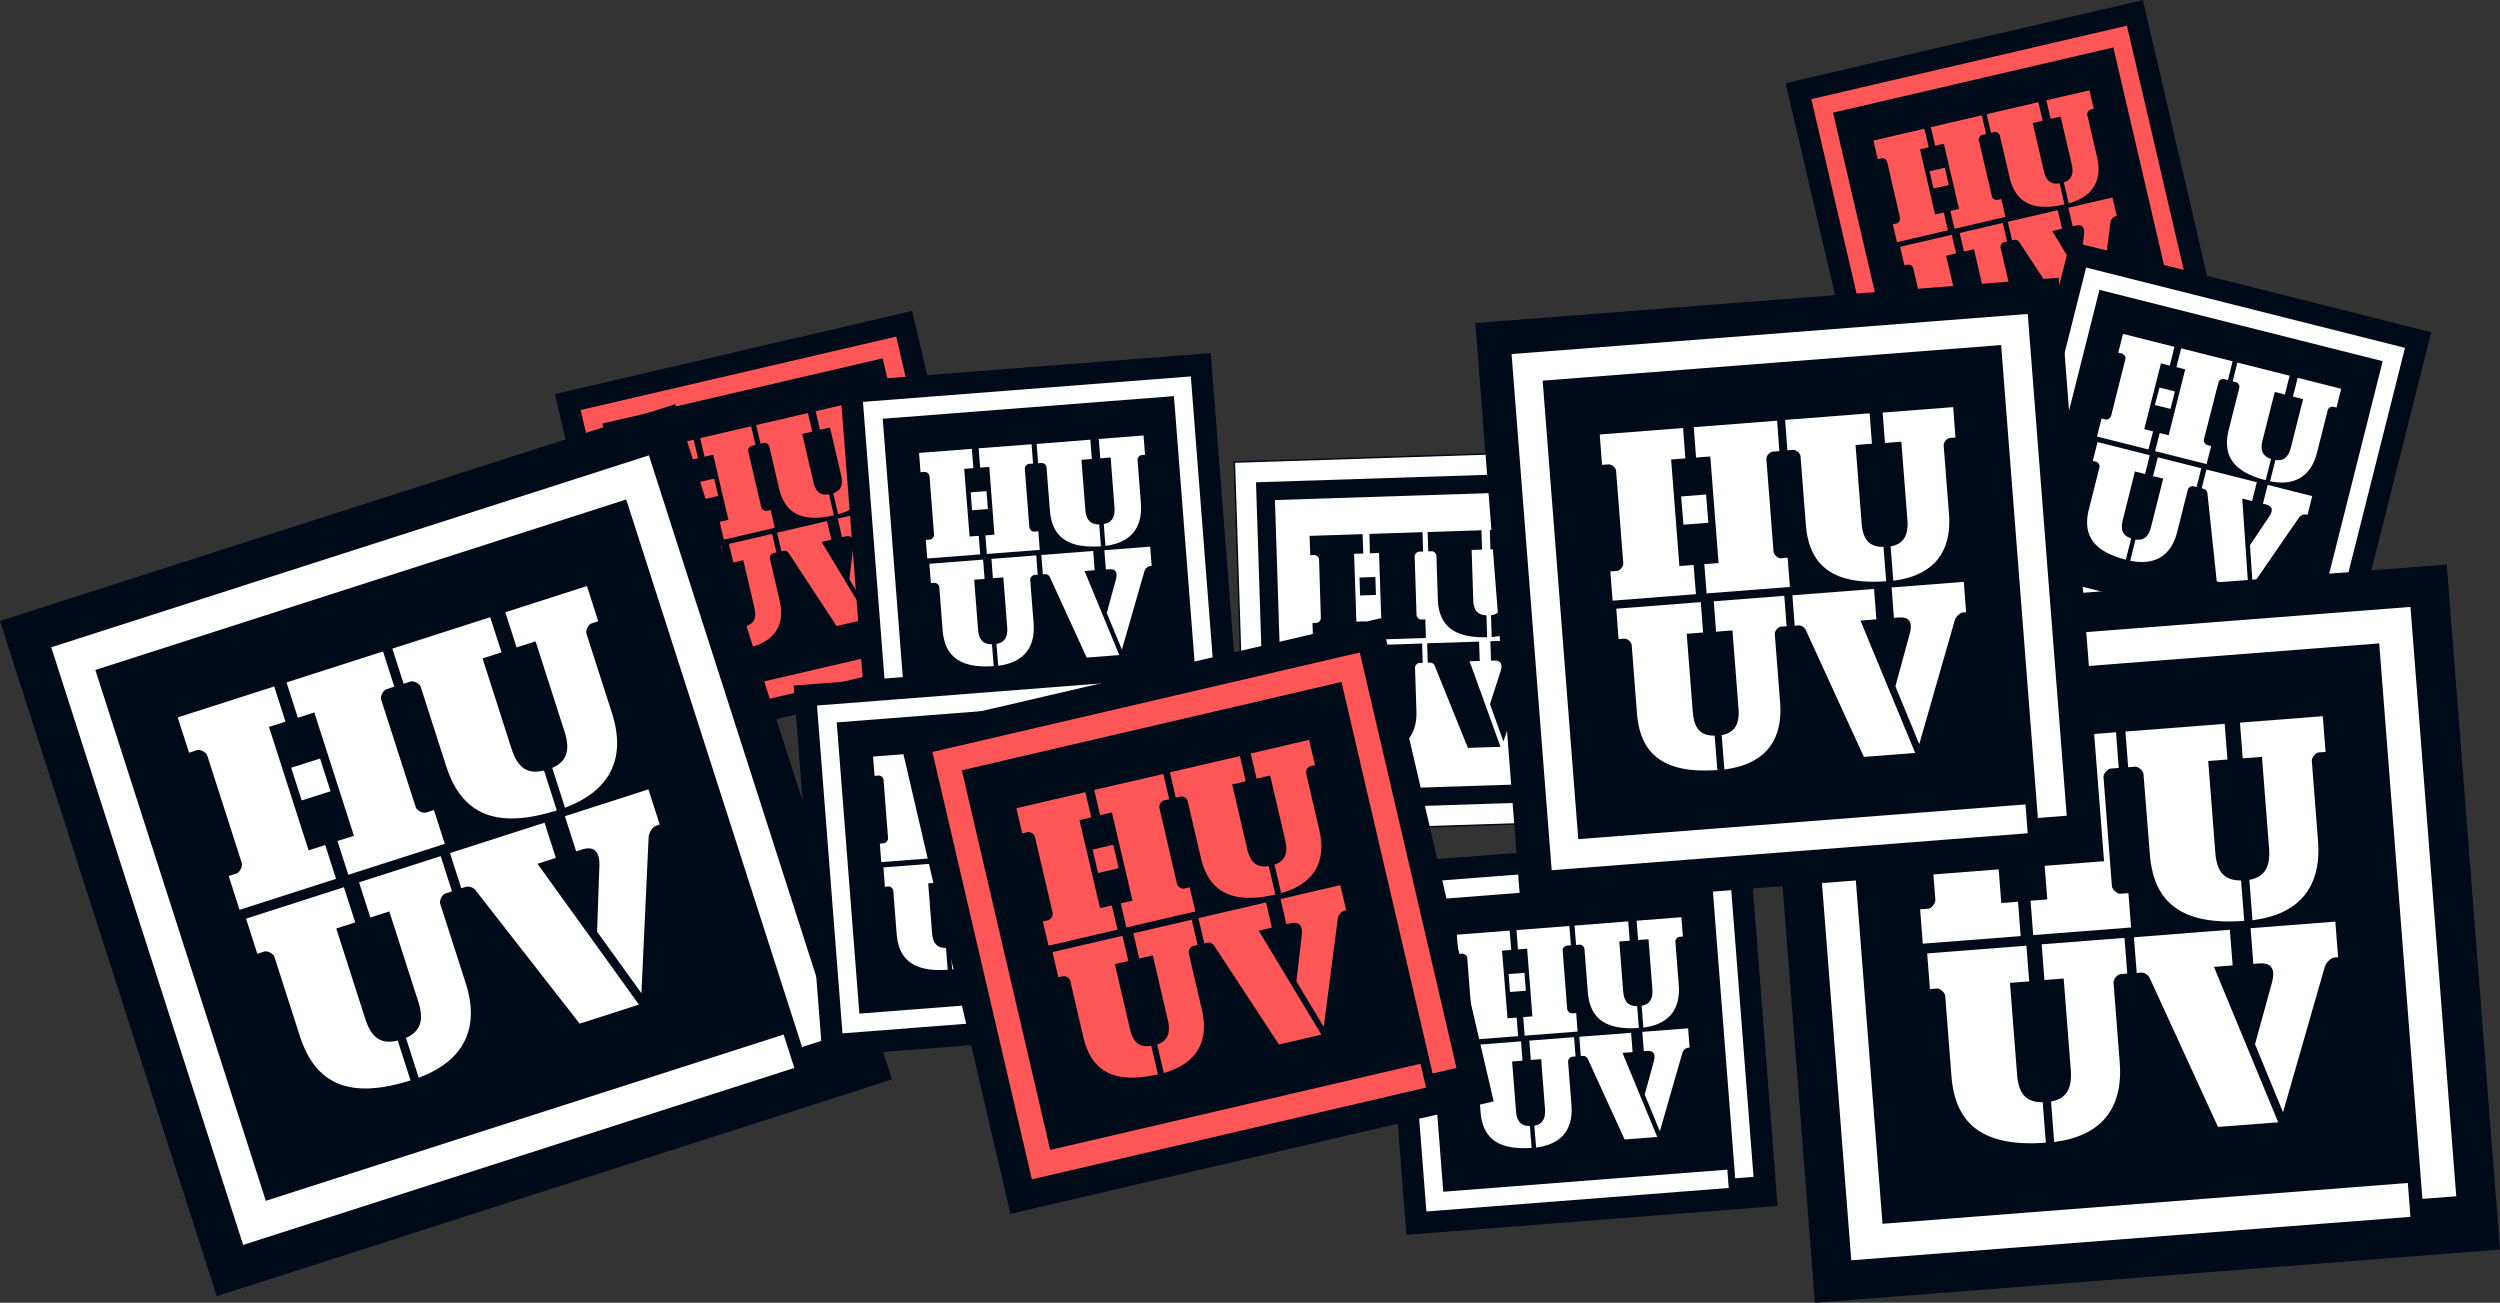 <svg id="Layer_1" data-name="Layer 1" xmlns="http://www.w3.org/2000/svg" viewBox="0 0 1091.69 568.86"><rect x="0" y="0" width="1091.69" height="568.86" fill="#333333" stroke="none"/><defs><style>.cls-1,.cls-4,.cls-5{fill:#000b1a;}.cls-1,.cls-3,.cls-5{stroke:#000b1a;stroke-miterlimit:10;}.cls-1{stroke-width:0.65px;}.cls-2{fill:#ff5757;}.cls-3,.cls-6{fill:#fff;}.cls-3,.cls-5{stroke-width:0.66px;}</style></defs><title>Huuv_www_visut_tekn</title><rect class="cls-1" x="258.73" y="152.16" width="159.51" height="159.51" transform="translate(-43.76 82.76) rotate(-13.1)"/><polygon class="cls-2" points="412.71 287.27 285.62 316.85 253.56 179.05 391.35 146.98 422.52 280.93 414.83 282.72 385.45 156.47 263.04 184.95 291.53 307.36 410.92 279.57 412.71 287.27"/><path class="cls-2" d="M307.61,229.42l3.8-.88,1.81,7.79L291,241.51l-1.81-7.79,1.84-.43a2.36,2.36,0,0,0,1.35-2.25l-5.78-24.84a2.29,2.29,0,0,0-2.19-1.36l-1.84.43-1.89-8.11L302.91,192l1.89,8.11L301,201Zm-2.39-18.88,6.65-1.55,1.76,7.54L307,218.08ZM318.07,227l-6.62-28.45-3.8.88-1.89-8.11L328,186.13l1.89,8.11-1.84.43a2.29,2.29,0,0,0-1.36,2.19l5.78,24.84a2.36,2.36,0,0,0,2.2,1.42l1.84-.43,1.81,7.79-22.24,5.18-1.81-7.79Z"/><path class="cls-2" d="M362,215.84l2.14,9.19c-13.83,3.15-21.41-.7-24-12l-4.26-18.31a2.29,2.29,0,0,0-2.19-1.36l-1.58.37-1.89-8.11,22.56-5.25,1.89,8.11-4.37,1,4.85,20.85C356.13,214.86,358.23,216.44,362,215.84Zm4,8.75-2.14-9.19c3.35-1.11,4.43-3.64,3.44-7.88l-4.85-20.85-4.37,1-1.89-8.11L375,175.19l1.89,8.11-1.58.37a2.3,2.3,0,0,0-1.3,2.17l4.26,18.31C380.74,214.67,376.41,221.63,366,224.58Z"/><path class="cls-2" d="M324.12,273.79l2.14,9.19c-13.83,3.15-21.41-.7-24-12L298,252.69a2.29,2.29,0,0,0-2.19-1.36l-1.58.37-1.89-8.11,22.56-5.25,1.89,8.11-4.37,1,4.85,20.85C318.28,272.81,320.38,274.39,324.12,273.79Zm4,8.75L326,273.35c3.35-1.11,4.43-3.64,3.44-7.88l-4.85-20.85-4.37,1-1.89-8.11,18.82-4.38,1.89,8.11-1.58.37a2.3,2.3,0,0,0-1.3,2.17l4.26,18.31C342.89,272.63,338.56,279.58,328.16,282.54Z"/><path class="cls-2" d="M344.39,241.48a2.25,2.25,0,0,0-2.16-1l-1,.24-1.89-8.11,21.8-5.07,1.89,8.11-4.25,1L379,270.17l-13.69,3.19Zm35.35,26.18L370.92,253l1.69-14.56c0.43-3.31-.66-4.86-3.64-4.16l-1.27.29-1.89-8.11L385.08,222l1.89,8.11-0.76.18a3.24,3.24,0,0,0-2,2.46Z"/><rect class="cls-3" x="541.6" y="199.1" width="161.89" height="161.89" transform="translate(-8.73 20.27) rotate(-1.85)"/><polygon class="cls-4" points="685.47 349.84 553.11 354.12 548.46 210.6 691.98 205.96 696.49 345.47 688.48 345.73 684.23 214.24 556.74 218.36 560.86 345.84 685.21 341.82 685.47 349.84"/><path class="cls-4" d="M592.3,271.45l4-.13,0.26,8.12-23.17.75-0.26-8.12L575,272a2.4,2.4,0,0,0,1.79-2L576,244.16a2.32,2.32,0,0,0-1.91-1.79l-1.91.06L571.86,234l23.17-.75,0.27,8.45-4,.13Zm1.36-19.27,6.93-.22,0.25,7.85-6.93.22Zm9.53,18.92-1-29.63-4,.13L598,233.14l23.17-.75,0.27,8.45-1.91.06a2.32,2.32,0,0,0-1.79,1.91l0.84,25.87a2.4,2.4,0,0,0,1.91,1.85l1.91-.06,0.26,8.12-23.17.75-0.26-8.12Z"/><path class="cls-4" d="M649.1,268.69l0.31,9.57c-14.39.4-21.17-4.93-21.55-16.68l-0.62-19.07a2.32,2.32,0,0,0-1.91-1.79l-1.65.05-0.27-8.45,23.5-.76,0.27,8.45-4.55.15,0.7,21.71C643.48,266.55,645.26,268.55,649.1,268.69Zm2.29,9.51-0.31-9.57c3.55-.45,5.13-2.74,5-7.16l-0.7-21.71-4.55.15-0.27-8.45,19.6-.63,0.27,8.45-1.65.05a2.33,2.33,0,0,0-1.72,1.91l0.62,19.07C668,271.24,662.33,277.31,651.39,278.19Z"/><path class="cls-4" d="M599.95,318.88l0.31,9.57c-14.39.4-21.17-4.93-21.55-16.68l-0.62-19.07a2.32,2.32,0,0,0-1.91-1.79l-1.65.05-0.27-8.45,23.5-.76L598,290.2l-4.55.15,0.7,21.71C594.33,316.75,596.11,318.74,599.95,318.88Zm2.29,9.51-0.31-9.57c3.55-.45,5.13-2.74,5-7.16l-0.7-21.71-4.55.15-0.27-8.45L621,281l0.27,8.45-1.65.05a2.33,2.33,0,0,0-1.72,1.91l0.62,19.07C618.86,321.44,613.18,327.51,602.24,328.39Z"/><path class="cls-4" d="M626.52,290.74a2.28,2.28,0,0,0-2-1.39l-1.06,0-0.27-8.45,22.7-.73,0.27,8.45-4.42.14,13.5,37.36-14.26.46Zm30,33.06-5.88-16.33,4.56-14.15c1.09-3.21.3-5-2.8-4.86l-1.32,0L650.82,280l20.06-.65,0.27,8.45-0.79,0a3.29,3.29,0,0,0-2.44,2.06Z"/><rect class="cls-5" x="373.04" y="160.56" width="161.89" height="161.89" transform="translate(-17.34 35.88) rotate(-4.44)"/><polygon class="cls-6" points="520 308.39 387.96 318.65 376.84 175.49 520 164.37 530.81 303.53 522.82 304.15 512.63 172.98 385.46 182.86 395.34 310.03 519.38 300.4 520 308.39"/><path class="cls-6" d="M423.39,234.29l4-.31,0.63,8.1-23.11,1.79-0.63-8.1,1.91-.15a2.4,2.4,0,0,0,1.7-2.05l-2-25.81a2.32,2.32,0,0,0-2-1.7l-1.91.15-0.65-8.43L424.39,196l0.65,8.43-4,.31ZM423.87,215l6.91-.54,0.61,7.83-6.91.54Zm10.38,18.47L432,203.88l-4,.31-0.65-8.43L450.46,194l0.65,8.43-1.91.15a2.32,2.32,0,0,0-1.7,2l2,25.81a2.4,2.4,0,0,0,2,1.77l1.91-.15,0.63,8.1-23.11,1.79-0.63-8.1Z"/><path class="cls-6" d="M480,229l0.74,9.55c-14.36,1-21.37-4-22.28-15.69l-1.48-19a2.32,2.32,0,0,0-2-1.7l-1.65.13-0.65-8.43L476.13,192l0.65,8.43-4.54.35,1.68,21.66C474.29,227.09,476.16,229,480,229Zm2.72,9.39L482,228.81c3.53-.61,5-3,4.66-7.38L485,199.77l-4.54.35-0.65-8.43,19.55-1.52L500,198.6l-1.65.13a2.33,2.33,0,0,0-1.63,2l1.48,19C499,230.67,493.6,237,482.72,238.36Z"/><path class="cls-6" d="M433.17,281.33l0.74,9.55c-14.36,1-21.37-4-22.28-15.69l-1.48-19a2.32,2.32,0,0,0-2-1.7l-1.65.13-0.65-8.43,23.44-1.82,0.65,8.43-4.54.35,1.68,21.66C427.46,279.46,429.33,281.36,433.17,281.33Zm2.72,9.39-0.74-9.55c3.53-.61,5-3,4.66-7.38l-1.68-21.66-4.54.35-0.65-8.43,19.55-1.52,0.65,8.43-1.65.13a2.33,2.33,0,0,0-1.63,2l1.48,19C452.17,283,446.77,289.35,435.88,290.72Z"/><path class="cls-6" d="M458.44,252a2.28,2.28,0,0,0-2-1.3l-1.05.08-0.65-8.43,22.65-1.76L478,249l-4.41.34,15.17,36.71-14.22,1.1Zm31.47,31.67-6.61-16,3.92-14.35c0.94-3.25.08-5-3-4.73l-1.32.1-0.65-8.43,20-1.55,0.65,8.43-0.79.06a3.29,3.29,0,0,0-2.35,2.17Z"/><rect class="cls-5" x="40.26" y="216.73" width="309.02" height="309.02" transform="translate(-104.18 77.33) rotate(-17.8)"/><polygon class="cls-6" points="346.87 466.33 106.18 543.62 22.38 282.65 283.35 198.85 364.81 452.54 350.24 457.21 273.46 218.1 41.63 292.55 116.08 524.37 342.19 451.76 346.87 466.33"/><path class="cls-6" d="M134.76,371.33L142,369l4.74,14.76-42.13,13.53-4.74-14.76,3.48-1.12c1.44-.46,2.67-3.24,2.24-4.56l-15.11-47c-0.42-1.32-3-2.74-4.44-2.28l-3.48,1.12L77.6,313.29l42.13-13.53,4.93,15.36-7.2,2.31Zm-7.61-36.08,12.6-4,4.59,14.28-12.6,4ZM154.56,365l-17.3-53.89-7.2,2.31L125.12,298l42.13-13.53,4.93,15.36L168.7,301c-1.44.46-2.71,3.12-2.28,4.44l15.11,47c0.42,1.32,3,2.86,4.48,2.4l3.48-1.12,4.74,14.76L152.1,382l-4.74-14.76Z"/><path class="cls-6" d="M237.55,336.47l5.59,17.4c-26.2,8.28-41.44,2.05-48.3-19.31L183.7,299.88c-0.42-1.32-3-2.74-4.44-2.28l-3,1-4.93-15.36,42.73-13.72L219,284.84l-8.28,2.66L223.38,327C226.12,335.5,230.44,338.22,237.55,336.47Zm9.19,16.25-5.59-17.4c6.29-2.68,8-7.73,5.4-15.77l-12.68-39.49-8.28,2.66-4.93-15.36,35.64-11.45,4.93,15.36-3,1c-1.32.42-2.58,3.08-2.16,4.4l11.14,34.68C273.61,331.24,266.35,345.35,246.74,352.71Z"/><path class="cls-6" d="M173.67,454.38l5.59,17.4c-26.2,8.28-41.44,2.05-48.3-19.31l-11.14-34.68c-0.42-1.32-3-2.74-4.44-2.28l-3,1-4.93-15.36,42.73-13.72,4.93,15.36-8.28,2.66,12.68,39.49C162.24,453.42,166.56,456.14,173.67,454.38Zm9.19,16.25-5.59-17.4c6.29-2.68,8-7.73,5.4-15.77L170,398l-8.28,2.66-4.93-15.36,35.65-11.45,4.93,15.36-3,1c-1.32.42-2.59,3.08-2.16,4.4l11.14,34.68C209.73,449.16,202.48,463.27,182.86,470.63Z"/><path class="cls-6" d="M207.68,388.78a4.36,4.36,0,0,0-4.33-1.52l-1.92.62-4.93-15.36,41.29-13.26,4.93,15.36-8,2.58L279,438.68,253.12,447Zm72.41,44.93-19.36-26.88,1-28.37C262,372,259.64,369.19,254,371l-2.4.77-4.93-15.36,36.48-11.72,4.93,15.36-1.44.46c-1.68.54-3.26,3-3.4,5.06Z"/><rect class="cls-5" x="352.96" y="293.15" width="161.89" height="161.89" transform="translate(-27.67 34.72) rotate(-4.44)"/><polygon class="cls-6" points="499.92 440.98 367.89 451.24 356.77 308.08 499.93 296.96 510.74 436.12 502.74 436.74 492.55 305.57 365.38 315.45 375.26 442.62 499.3 432.99 499.92 440.98"/><path class="cls-6" d="M403.31,366.88l4-.31,0.63,8.1-23.11,1.79-0.63-8.1,1.91-.15a2.4,2.4,0,0,0,1.7-2.05l-2-25.81a2.32,2.32,0,0,0-2-1.7l-1.91.15-0.65-8.43,23.11-1.79L405,337l-4,.31Zm0.49-19.31,6.91-.54,0.61,7.83-6.91.54ZM414.17,366l-2.3-29.56-4,.31-0.65-8.43,23.11-1.79L431,335l-1.91.15a2.32,2.32,0,0,0-1.7,2l2,25.81a2.4,2.4,0,0,0,2,1.77l1.91-.15,0.63,8.1-23.11,1.79-0.63-8.1Z"/><path class="cls-6" d="M459.92,361.56l0.74,9.55c-14.36,1-21.37-4-22.28-15.69l-1.48-19a2.32,2.32,0,0,0-2-1.7l-1.65.13-0.65-8.43,23.44-1.82,0.65,8.43-4.54.35L453.85,355C454.21,359.68,456.08,361.59,459.92,361.56Zm2.72,9.39-0.74-9.55c3.53-.61,5-3,4.66-7.38l-1.68-21.66-4.54.35-0.65-8.43,19.55-1.52,0.65,8.43-1.65.13a2.33,2.33,0,0,0-1.63,2l1.48,19C478.93,363.26,473.53,369.57,462.64,370.95Z"/><path class="cls-6" d="M413.09,413.92l0.74,9.55c-14.36,1-21.37-4-22.28-15.69l-1.48-19a2.32,2.32,0,0,0-2-1.7l-1.65.13-0.65-8.43,23.44-1.82,0.65,8.43-4.54.35L407,407.37C407.38,412,409.25,414,413.09,413.92Zm2.72,9.39-0.74-9.55c3.53-.61,5-3,4.66-7.38L418,384.73l-4.54.35-0.65-8.43,19.55-1.52,0.65,8.43-1.65.13a2.33,2.33,0,0,0-1.63,2l1.48,19C432.1,415.62,426.69,421.94,415.81,423.32Z"/><path class="cls-6" d="M438.37,384.6a2.28,2.28,0,0,0-2-1.3l-1.05.08L434.64,375l22.65-1.76,0.65,8.43-4.41.34,15.17,36.71-14.22,1.1Zm31.47,31.67-6.61-16,3.92-14.35c0.94-3.25.08-5-3-4.73l-1.32.1-0.65-8.43,20-1.55,0.65,8.43-0.79.06a3.29,3.29,0,0,0-2.35,2.17Z"/><rect class="cls-5" x="607.95" y="370.93" width="161.89" height="161.89" transform="translate(-32.92 54.7) rotate(-4.44)"/><polygon class="cls-6" points="754.9 518.76 622.87 529.01 611.75 385.85 754.91 374.74 765.72 513.9 757.72 514.52 747.53 383.35 620.37 393.23 630.24 520.4 754.28 510.76 754.9 518.76"/><path class="cls-6" d="M658.29,444.66l4-.31,0.63,8.1-23.11,1.79-0.63-8.1L641,446a2.4,2.4,0,0,0,1.7-2.05l-2-25.81a2.32,2.32,0,0,0-2-1.7l-1.91.15-0.65-8.43,23.11-1.79,0.65,8.43-4,.31Zm0.49-19.31,6.91-.54,0.61,7.83-6.91.54Zm10.38,18.47-2.3-29.56-4,.31-0.65-8.43,23.11-1.79,0.65,8.43-1.91.15a2.32,2.32,0,0,0-1.7,2l2,25.81a2.4,2.4,0,0,0,2,1.77l1.91-.15,0.63,8.1-23.11,1.79-0.63-8.1Z"/><path class="cls-6" d="M714.9,439.33l0.74,9.55c-14.36,1-21.37-4-22.28-15.69l-1.48-19a2.32,2.32,0,0,0-2-1.7l-1.65.13-0.65-8.43L711,402.34l0.65,8.43-4.54.35,1.68,21.66C709.2,437.46,711.07,439.36,714.9,439.33Zm2.72,9.39-0.74-9.55c3.53-.61,5-3,4.66-7.38l-1.68-21.66-4.54.35-0.65-8.43,19.55-1.52,0.65,8.43-1.65.13a2.33,2.33,0,0,0-1.63,2l1.48,19C733.91,441,728.51,447.35,717.62,448.72Z"/><path class="cls-6" d="M668.07,491.7l0.74,9.55c-14.36,1-21.37-4-22.28-15.69l-1.48-19a2.32,2.32,0,0,0-2-1.7l-1.65.13-0.65-8.43,23.44-1.82,0.65,8.43-4.54.35L662,485.15C662.36,489.82,664.23,491.73,668.07,491.7Zm2.72,9.39L670,491.55c3.53-.61,5-3,4.66-7.38L673,462.5l-4.54.35-0.65-8.43,19.55-1.52,0.65,8.43-1.65.13a2.33,2.33,0,0,0-1.63,2l1.48,19C687.08,493.4,681.68,499.72,670.79,501.09Z"/><path class="cls-6" d="M693.35,462.38a2.28,2.28,0,0,0-2-1.3l-1.05.08-0.65-8.43L712.26,451l0.65,8.43-4.41.34,15.17,36.71-14.22,1.1ZM724.82,494l-6.61-16,3.92-14.35c0.94-3.25.08-5-3-4.73l-1.32.1-0.65-8.43,20-1.55,0.65,8.43-0.79.06a3.29,3.29,0,0,0-2.35,2.17Z"/><rect class="cls-1" x="414.17" y="291.95" width="216.03" height="216.03" transform="translate(-77.07 128.78) rotate(-13.1)"/><polygon class="cls-2" points="622.72 474.93 450.59 514.99 407.16 328.36 593.78 284.93 636.01 466.35 625.59 468.77 585.79 297.78 420 336.36 458.59 502.15 620.29 464.51 622.72 474.93"/><path class="cls-2" d="M480.37,396.59l5.15-1.2L488,405.95l-30.13,7L455.4,402.4l2.49-.58a3.2,3.2,0,0,0,1.82-3l-7.83-33.64a3.1,3.1,0,0,0-3-1.84l-2.49.58-2.56-11,30.13-7,2.56,11-5.15,1.2ZM477.13,371l9-2.1,2.38,10.21-9,2.1Zm17.4,22.28-9-38.54-5.15,1.2-2.56-11L508,338l2.56,11-2.49.58a3.1,3.1,0,0,0-1.84,3L514,386.13a3.2,3.2,0,0,0,3,1.93l2.49-.58L522,398l-30.13,7-2.46-10.56Z"/><path class="cls-2" d="M554,378.19l2.9,12.44c-18.73,4.27-29-.94-32.55-16.22l-5.77-24.8a3.1,3.1,0,0,0-3-1.84l-2.15.5-2.56-11,30.55-7.11,2.56,11-5.92,1.38,6.57,28.24C546.08,376.86,548.93,379,554,378.19ZM559.46,390l-2.9-12.44c4.53-1.51,6-4.93,4.66-10.68l-6.57-28.24-5.92,1.38-2.56-11,25.49-5.93,2.56,11-2.15.5a3.11,3.11,0,0,0-1.76,2.94l5.77,24.8C579.41,376.61,573.55,386,559.46,390Z"/><path class="cls-2" d="M502.73,456.68l2.9,12.44c-18.73,4.27-29-.94-32.55-16.22l-5.77-24.8a3.1,3.1,0,0,0-3-1.84l-2.15.5-2.56-11,30.55-7.11,2.56,11L486.83,421l6.57,28.24C494.82,455.36,497.67,457.5,502.73,456.68Zm5.47,11.85-2.9-12.44c4.54-1.51,6-4.93,4.66-10.68l-6.57-28.24-5.92,1.38-2.56-11,25.49-5.93,2.56,11-2.15.5a3.11,3.11,0,0,0-1.76,2.94l5.77,24.8C528.15,455.11,522.29,464.53,508.2,468.53Z"/><path class="cls-2" d="M530.18,412.93a3,3,0,0,0-2.93-1.31l-1.37.32-2.56-11,29.52-6.87,2.56,11-5.75,1.34L577,451.78,558.5,456.1Zm47.88,35.45-11.95-19.84,2.29-19.71c0.59-4.48-.9-6.58-4.93-5.64l-1.72.4-2.56-11,26.09-6.07,2.56,11-1,.24a4.39,4.39,0,0,0-2.66,3.33Z"/><rect class="cls-1" x="796.14" y="16.39" width="159.51" height="159.51" transform="translate(1.01 201.05) rotate(-13.1)"/><polygon class="cls-2" points="950.12 151.5 823.03 181.08 790.96 43.28 928.76 11.21 959.93 145.16 952.24 146.95 922.85 20.7 800.45 49.19 828.93 171.59 948.33 143.81 950.12 151.5"/><path class="cls-2" d="M845,93.65l3.8-.88,1.81,7.79-22.24,5.18-1.81-7.79,1.84-.43a2.36,2.36,0,0,0,1.35-2.25L824,70.43a2.29,2.29,0,0,0-2.19-1.36l-1.84.43-1.89-8.11,22.24-5.18,1.89,8.11-3.8.88Zm-2.39-18.88,6.65-1.55L851,80.76l-6.65,1.55Zm12.85,16.45-6.62-28.45-3.8.88-1.89-8.11,22.24-5.18,1.89,8.11-1.84.43a2.29,2.29,0,0,0-1.36,2.19l5.78,24.84a2.36,2.36,0,0,0,2.2,1.42l1.84-.43,1.81,7.79L853.49,99.9l-1.81-7.79Z"/><path class="cls-2" d="M899.37,80.07l2.14,9.19c-13.83,3.15-21.41-.7-24-12L873.22,59A2.29,2.29,0,0,0,871,57.61l-1.58.37-1.89-8.11,22.56-5.25L892,52.72l-4.37,1,4.85,20.85C893.53,79.09,895.64,80.67,899.37,80.07Zm4,8.75-2.14-9.19c3.35-1.11,4.43-3.64,3.44-7.88l-4.85-20.85-4.37,1L893.6,43.8l18.82-4.38,1.89,8.11-1.58.37a2.3,2.3,0,0,0-1.3,2.17l4.26,18.31C918.14,78.91,913.81,85.86,903.41,88.81Z"/><path class="cls-2" d="M861.52,138l2.14,9.19c-13.83,3.15-21.41-.7-24-12l-4.26-18.31a2.29,2.29,0,0,0-2.19-1.36l-1.58.37-1.89-8.11,22.56-5.25,1.89,8.11-4.37,1,4.85,20.85C855.68,137,857.79,138.63,861.52,138Zm4,8.75-2.14-9.19c3.35-1.11,4.43-3.64,3.44-7.88L862,108.85l-4.37,1-1.89-8.11,18.82-4.38,1.89,8.11-1.58.37a2.3,2.3,0,0,0-1.3,2.17l4.26,18.31C880.29,136.86,876,143.82,865.56,146.77Z"/><path class="cls-2" d="M881.79,105.72a2.25,2.25,0,0,0-2.16-1l-1,.24-1.89-8.11,21.8-5.07,1.89,8.11-4.25,1,20.22,33.5-13.69,3.19Zm35.35,26.18-8.82-14.65L910,102.69c0.43-3.31-.66-4.86-3.64-4.16l-1.27.29-1.89-8.11,19.26-4.48,1.89,8.11-0.76.18a3.24,3.24,0,0,0-2,2.46Z"/><rect class="cls-5" x="882.1" y="123.05" width="161.89" height="161.89" transform="translate(78.98 -229.02) rotate(14.14)"/><polygon class="cls-6" points="1004.32 288.42 875.89 256.08 910.96 116.83 1050.2 151.9 1016.12 287.26 1008.34 285.3 1040.47 157.72 916.78 126.57 885.63 250.26 1006.27 280.64 1004.32 288.42"/><path class="cls-6" d="M936.34,187.4l3.84,1-2,7.88-22.48-5.66,2-7.88,1.86,0.47a2.4,2.4,0,0,0,2.26-1.41l6.32-25.1a2.32,2.32,0,0,0-1.34-2.24L925,154l2.06-8.2,22.48,5.66-2.06,8.2-3.84-1ZM943,169.25l6.72,1.69-1.92,7.62L941,176.87Zm4,20.81,7.24-28.75-3.84-1,2.06-8.2,22.48,5.66-2.06,8.2-1.86-.47a2.32,2.32,0,0,0-2.24,1.34L962.36,192a2.4,2.4,0,0,0,1.33,2.31l1.86,0.47-2,7.88L941.08,197l2-7.88Z"/><path class="cls-6" d="M991.7,200.39l-2.34,9.29c-13.94-3.58-19-10.57-16.12-22l4.66-18.51a2.32,2.32,0,0,0-1.34-2.24l-1.6-.4,2.06-8.2,22.8,5.74-2.06,8.2-4.42-1.11L988,192.25C986.89,196.79,988.05,199.2,991.7,200.39Zm-0.42,9.77,2.34-9.29c3.54,0.55,5.69-1.22,6.77-5.51l5.31-21.07-4.42-1.11,2.06-8.2,19,4.79-2.06,8.2-1.6-.4a2.33,2.33,0,0,0-2.18,1.36l-4.66,18.51C1009.18,208.06,1002,212.32,991.29,210.16Z"/><path class="cls-6" d="M930.63,235.11l-2.34,9.29c-13.94-3.58-19-10.57-16.12-22l4.66-18.51a2.32,2.32,0,0,0-1.34-2.24l-1.6-.4,2.06-8.2,22.8,5.74-2.06,8.2-4.42-1.11L927,227C925.81,231.51,927,233.92,930.63,235.11Zm-0.42,9.77,2.34-9.29c3.54,0.55,5.69-1.22,6.77-5.51L944.62,209l-4.42-1.11,2.06-8.2,19,4.79-2.06,8.2-1.6-.4a2.33,2.33,0,0,0-2.18,1.36l-4.66,18.51C948.1,242.78,941,247,930.21,244.88Z"/><path class="cls-6" d="M963.93,215.37a2.28,2.28,0,0,0-1.5-1.88l-1-.26,2.06-8.2,22,5.55-2.06,8.2-4.29-1.08,2.69,39.63L968,253.85Zm19.74,40-1.16-17.31,8.29-12.35c1.93-2.78,1.66-4.69-1.35-5.45l-1.28-.32,2.06-8.2,19.47,4.9-2.06,8.2-0.77-.19a3.29,3.29,0,0,0-2.92,1.31Z"/><rect class="cls-5" x="780.81" y="257.98" width="299.38" height="299.38" transform="translate(-28.78 73.28) rotate(-4.44)"/><polygon class="cls-6" points="1052.58 531.37 808.4 550.33 787.84 285.58 1052.59 265.02 1072.58 522.38 1057.8 523.52 1038.95 280.95 803.77 299.22 822.04 534.4 1051.43 516.58 1052.58 531.37"/><path class="cls-6" d="M873.91,394.33l7.31-.57,1.16,15-42.74,3.32-1.16-15,3.53-.27c1.46-.11,3.24-2.46,3.13-3.8l-3.71-47.73c-0.1-1.34-2.21-3.26-3.67-3.14l-3.53.27L833,326.83l42.74-3.32L877,339.09l-7.31.57Zm0.9-35.71,12.78-1,1.13,14.49-12.78,1ZM894,392.77l-4.25-54.67-7.31.57-1.21-15.58L924,319.76l1.21,15.58-3.53.27c-1.46.11-3.25,2.33-3.14,3.67L922.22,387c0.1,1.34,2.22,3.38,3.68,3.27l3.53-.27,1.16,15-42.74,3.32-1.16-15Z"/><path class="cls-6" d="M978.61,384.48L980,402.13c-26.55,1.94-39.52-7.34-41.2-29L936,337.93c-0.1-1.34-2.21-3.26-3.67-3.14l-3,.24-1.21-15.58,43.34-3.37,1.21,15.58-8.4.65,3.11,40.06C968.05,381,971.51,384.54,978.61,384.48Zm5,17.37-1.37-17.65c6.53-1.12,9.25-5.5,8.62-13.65l-3.11-40.06-8.4.65-1.21-15.58,36.16-2.81,1.21,15.58-3,.24c-1.34.1-3.13,2.33-3,3.66l2.73,35.19C1013.76,387.63,1003.77,399.31,983.63,401.85Z"/><path class="cls-6" d="M892,481.32L893.37,499c-26.55,1.94-39.52-7.34-41.21-29l-2.73-35.19c-0.1-1.34-2.21-3.26-3.67-3.14l-3,.24-1.21-15.58,43.34-3.37,1.21,15.58-8.4.65,3.11,40.06C881.44,477.86,884.9,481.39,892,481.32Zm5,17.37L895.65,481c6.53-1.12,9.25-5.5,8.62-13.65l-3.11-40.06-8.4.65-1.21-15.58,36.16-2.81,1.21,15.58-3,.24c-1.34.1-3.13,2.33-3,3.66l2.73,35.19C927.15,484.47,917.16,496.15,897,498.69Z"/><path class="cls-6" d="M938.74,427.11a4.22,4.22,0,0,0-3.74-2.4l-1.95.15-1.21-15.58L973.73,406l1.21,15.58-8.16.63,28.06,67.88-26.3,2Zm58.2,58.56L984.71,456,992,429.46c1.74-6,.14-9.2-5.58-8.75l-2.43.19-1.21-15.58,37-2.87L1021,418l-1.46.11c-1.7.13-3.75,2.13-4.34,4Z"/><rect class="cls-5" x="654.08" y="131.12" width="254.87" height="254.87" transform="translate(-17.67 61.29) rotate(-4.44)"/><polygon class="cls-6" points="885.45 363.86 677.58 380 660.07 154.61 885.46 137.1 902.48 356.2 889.89 357.18 873.85 150.67 673.64 166.22 689.19 366.44 884.48 351.27 885.45 363.86"/><path class="cls-6" d="M733.35,247.19l6.22-.48,1,12.75-36.38,2.83-1-12.75,3-.23c1.24-.1,2.76-2.09,2.67-3.23l-3.16-40.63a3.66,3.66,0,0,0-3.13-2.68l-3,.23-1-13.27,36.38-2.83,1,13.27-6.22.48Zm0.77-30.4,10.88-.85,1,12.33-10.88.85Zm16.34,29.08-3.61-46.54-6.22.48-1-13.27L776,183.71,777,197l-3,.23a3.66,3.66,0,0,0-2.68,3.13L774.47,241c0.09,1.14,1.89,2.88,3.14,2.78l3-.23,1,12.75-36.38,2.83-1-12.75Z"/><path class="cls-6" d="M822.48,238.81l1.17,15c-22.6,1.65-33.65-6.25-35.08-24.7l-2.33-30a3.66,3.66,0,0,0-3.13-2.68l-2.59.2-1-13.27,36.9-2.87,1,13.27-7.15.56,2.65,34.1C813.49,235.85,816.44,238.86,822.48,238.81Zm4.28,14.79-1.17-15c5.56-1,7.87-4.68,7.33-11.62l-2.65-34.1-7.15.56-1-13.27,30.78-2.39,1,13.27-2.59.2a3.67,3.67,0,0,0-2.57,3.12l2.33,30C852.41,241.49,843.9,251.43,826.76,253.59Z"/><path class="cls-6" d="M748.75,321.25l1.17,15c-22.6,1.65-33.65-6.25-35.08-24.7l-2.33-30a3.66,3.66,0,0,0-3.13-2.68l-2.59.2-1-13.27,36.9-2.87,1,13.27-7.15.56,2.65,34.1C739.76,318.3,742.7,321.3,748.75,321.25ZM753,336l-1.17-15c5.56-1,7.88-4.68,7.34-11.62l-2.65-34.1-7.15.56-1-13.27,30.79-2.39,1,13.27-2.59.2a3.67,3.67,0,0,0-2.57,3.12l2.33,30C778.67,323.93,770.16,333.87,753,336Z"/><path class="cls-6" d="M788.54,275.09a3.59,3.59,0,0,0-3.18-2l-1.66.13-1-13.27,35.66-2.77,1,13.27-6.94.54,23.88,57.79-22.39,1.74Zm49.55,49.85-10.41-25.26,6.17-22.59c1.48-5.12.12-7.83-4.75-7.45l-2.07.16-1-13.27,31.51-2.45,1,13.27-1.24.1c-1.45.11-3.2,1.81-3.7,3.42Z"/></svg>